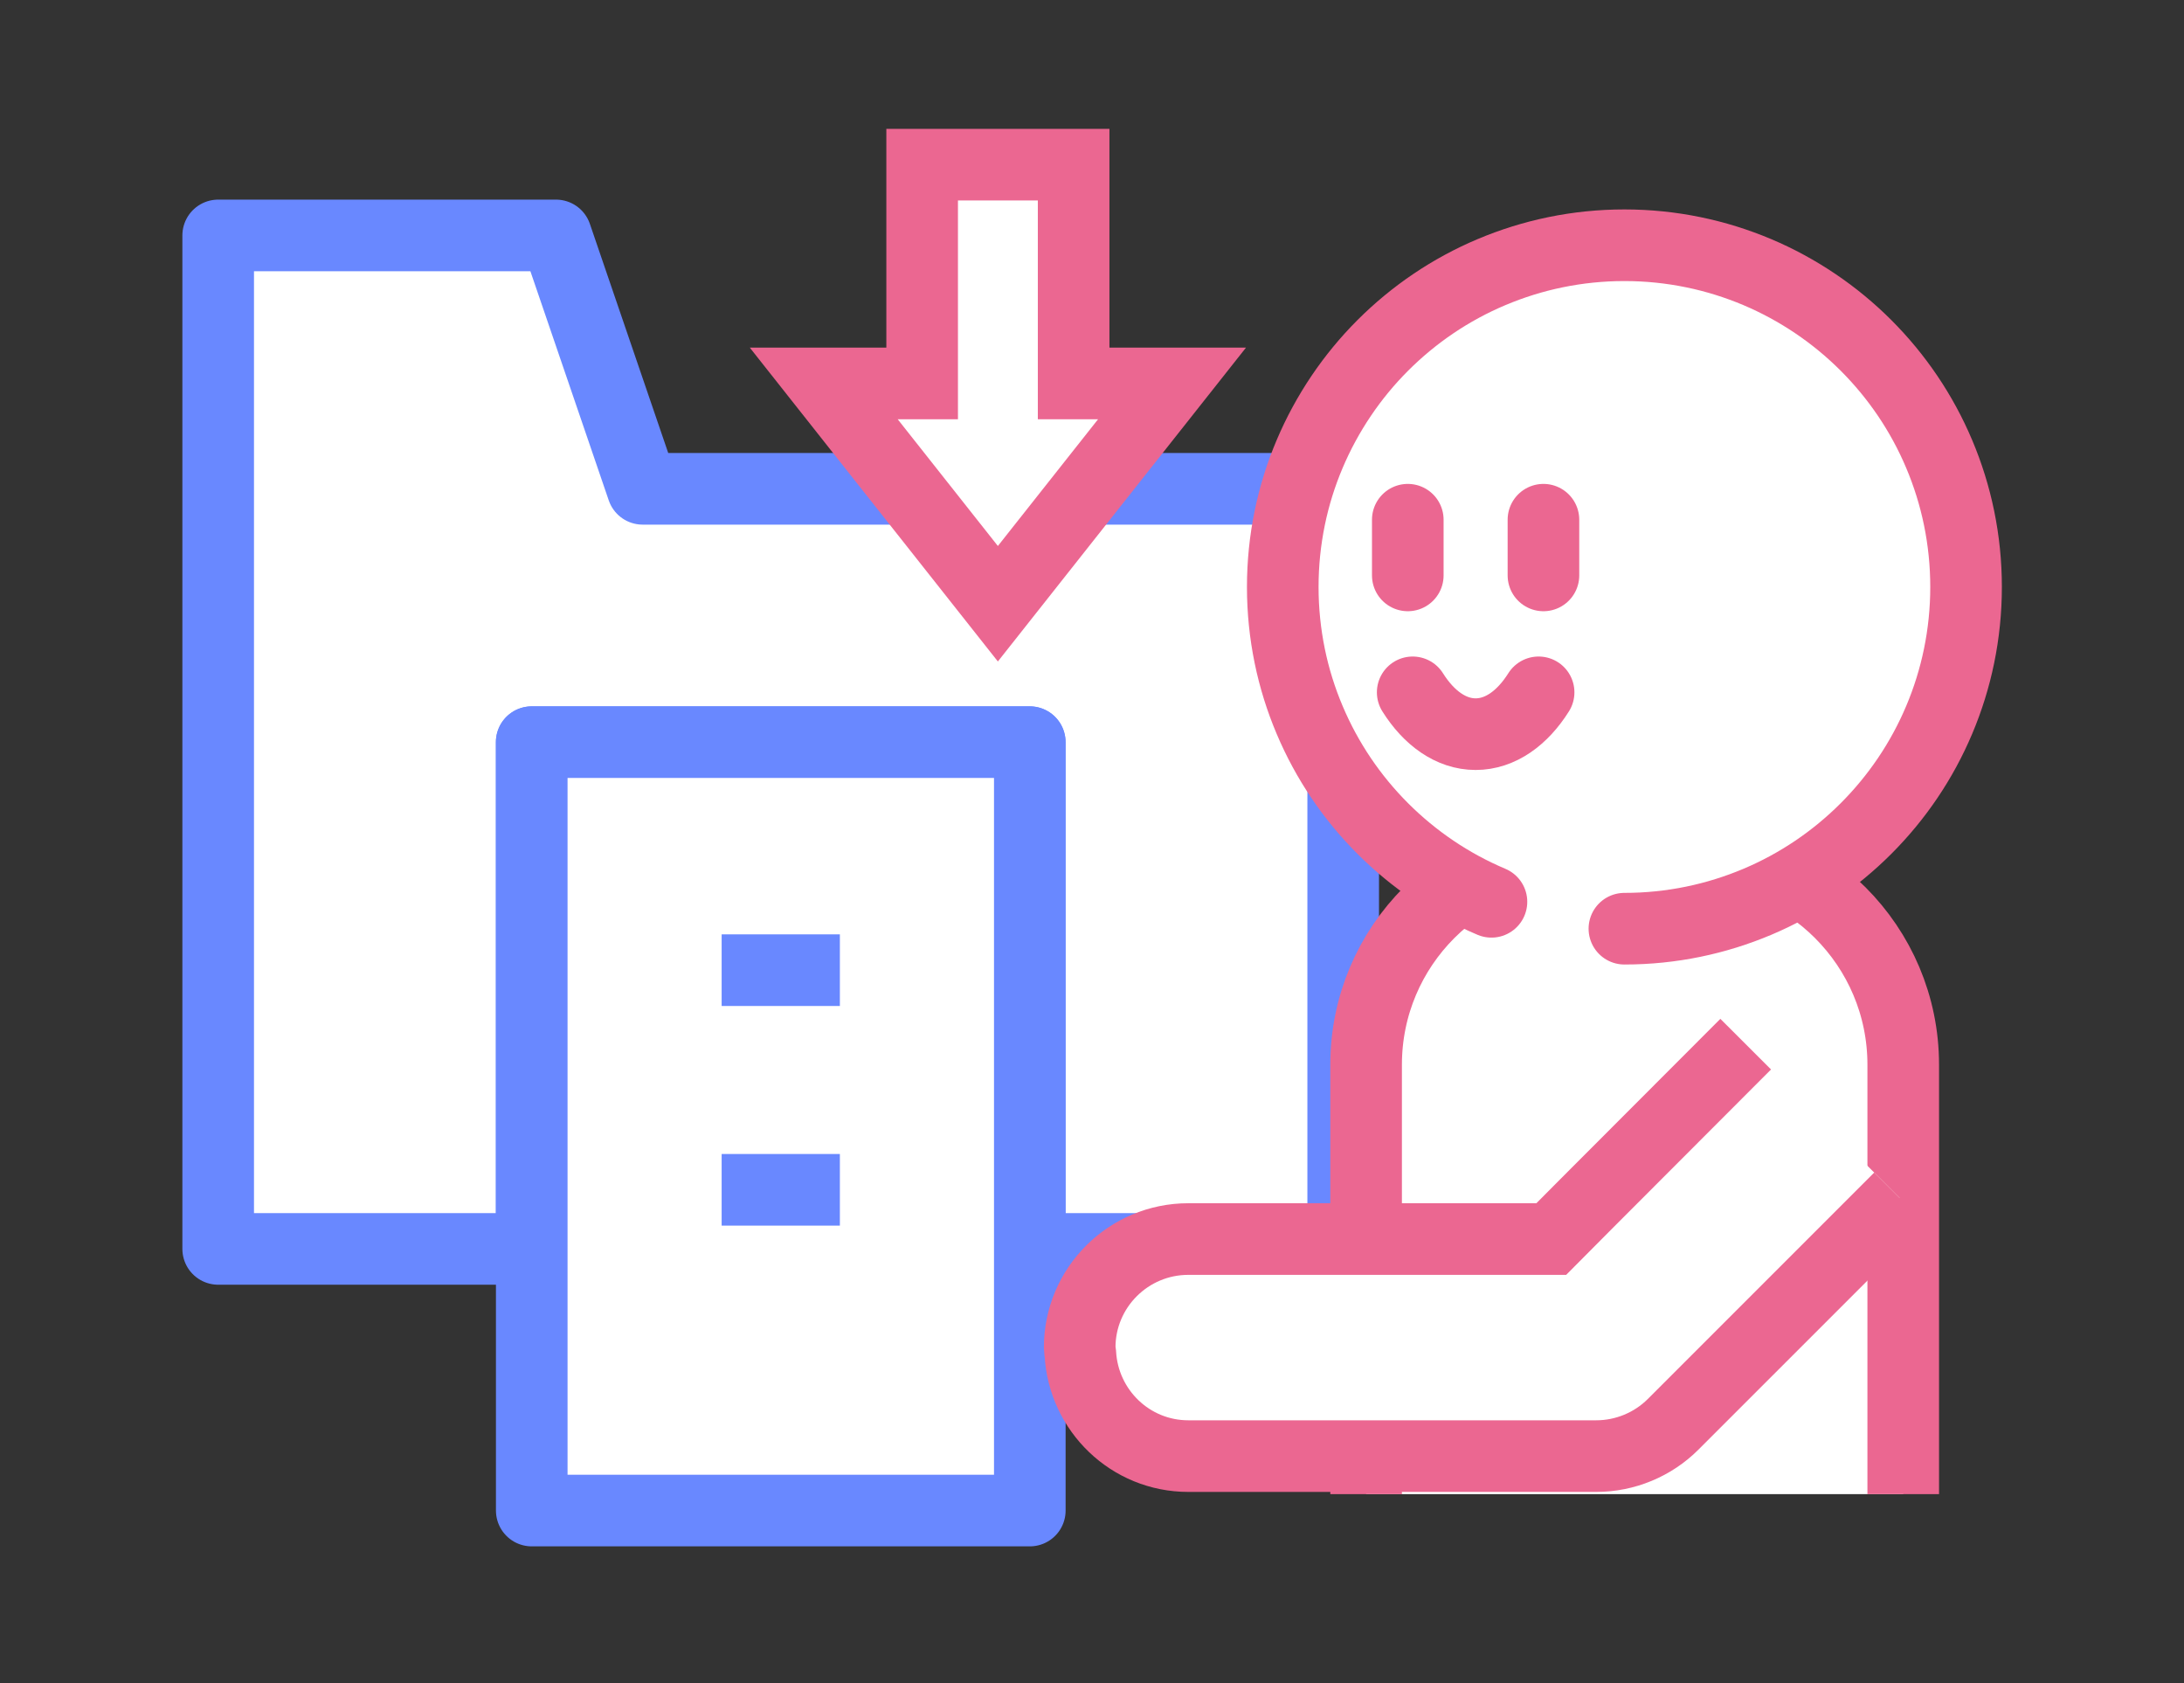 <svg width="61" height="47" viewBox="0 0 61 47" fill="none" xmlns="http://www.w3.org/2000/svg">
<rect x="0" y="0" width="61" height="47" fill="#333333" stroke="none"/>
<path d="M37.516 13.649H17.949L15.529 6.574H6.094V34.873H14.849V20.724H28.76V34.873H37.516V13.649Z" fill="white" stroke="#6988FF" stroke-width="2" stroke-linecap="round" stroke-linejoin="round"/>
<path d="M28.763 20.723H14.852V42.179H28.763V20.723Z" fill="white" stroke="#6988FF" stroke-width="2" stroke-linecap="round" stroke-linejoin="round"/>
<path d="M20.156 27.09H23.458" stroke="#6988FF" stroke-width="2"/>
<path d="M20.156 33.223H23.458" stroke="#6988FF" stroke-width="2"/>
<path d="M53.158 41.72V29.729C53.158 26.415 50.47 23.727 47.156 23.727H44.158C40.844 23.727 38.156 26.415 38.156 29.729V41.72" fill="white"/>
<path d="M53.158 41.72V29.729C53.158 26.415 50.47 23.727 47.156 23.727H44.158C40.844 23.727 38.156 26.415 38.156 29.729V41.72" stroke="#EB6791" stroke-width="2"/>
<path d="M41.657 25.181C40.513 24.698 39.488 24.001 38.623 23.137C37.759 22.273 37.062 21.247 36.579 20.103C36.096 18.965 35.828 17.707 35.828 16.39C35.828 15.073 36.096 13.815 36.579 12.677C37.062 11.538 37.759 10.507 38.623 9.643C39.488 8.779 40.513 8.081 41.657 7.599C42.801 7.116 44.053 6.848 45.37 6.848C46.688 6.848 47.939 7.116 49.084 7.599C50.222 8.081 51.253 8.779 52.117 9.643C52.981 10.507 53.679 11.532 54.162 12.677C54.644 13.815 54.913 15.073 54.913 16.39C54.913 17.707 54.644 18.965 54.162 20.103C53.679 21.247 52.981 22.273 52.117 23.137C51.253 24.001 50.228 24.698 49.084 25.181C47.939 25.664 46.688 25.932 45.37 25.932" fill="white"/>
<path d="M41.657 25.181C40.513 24.698 39.488 24.001 38.623 23.137C37.759 22.273 37.062 21.247 36.579 20.103C36.096 18.965 35.828 17.707 35.828 16.39C35.828 15.073 36.096 13.815 36.579 12.677C37.062 11.538 37.759 10.507 38.623 9.643C39.488 8.779 40.513 8.081 41.657 7.599C42.801 7.116 44.053 6.848 45.37 6.848C46.688 6.848 47.939 7.116 49.084 7.599C50.222 8.081 51.253 8.779 52.117 9.643C52.981 10.507 53.679 11.532 54.162 12.677C54.644 13.815 54.913 15.073 54.913 16.39C54.913 17.707 54.644 18.965 54.162 20.103C53.679 21.247 52.981 22.273 52.117 23.137C51.253 24.001 50.228 24.698 49.084 25.181C47.939 25.664 46.688 25.932 45.37 25.932" stroke="#EB6791" stroke-width="2" stroke-linecap="round" stroke-linejoin="round"/>
<path d="M39.32 14.512V16.067" stroke="#EB6791" stroke-width="2" stroke-linecap="round" stroke-linejoin="round"/>
<path d="M43.109 14.512V16.067" stroke="#EB6791" stroke-width="2" stroke-linecap="round" stroke-linejoin="round"/>
<path d="M42.974 19.332C42.521 20.053 41.901 20.5 41.215 20.5C40.53 20.5 39.91 20.053 39.457 19.332" fill="white"/>
<path d="M42.974 19.332C42.521 20.053 41.901 20.5 41.215 20.5C40.53 20.5 39.91 20.053 39.457 19.332" stroke="#EB6791" stroke-width="2" stroke-linecap="round" stroke-linejoin="round"/>
<path d="M48.758 29.156L44.276 33.644L43.328 34.598H33.19C31.515 34.598 30.156 35.957 30.156 37.626C30.156 37.685 30.168 37.739 30.174 37.793C30.264 39.39 31.575 40.659 33.19 40.659H44.586C45.385 40.659 46.165 40.338 46.731 39.771L53.055 33.448" fill="white"/>
<path d="M48.758 29.156L44.276 33.644L43.328 34.598H33.19C31.515 34.598 30.156 35.957 30.156 37.626C30.156 37.685 30.168 37.739 30.174 37.793C30.264 39.39 31.575 40.659 33.19 40.659H44.586C45.385 40.659 46.165 40.338 46.731 39.771L53.055 33.448" stroke="#EB6791" stroke-width="2"/>
<path d="M27.871 16.858L32.735 10.707H29.987V4.598H25.756V10.707H23.008L27.871 16.858Z" fill="white" stroke="#EB6791" stroke-width="2"/>
</svg>
